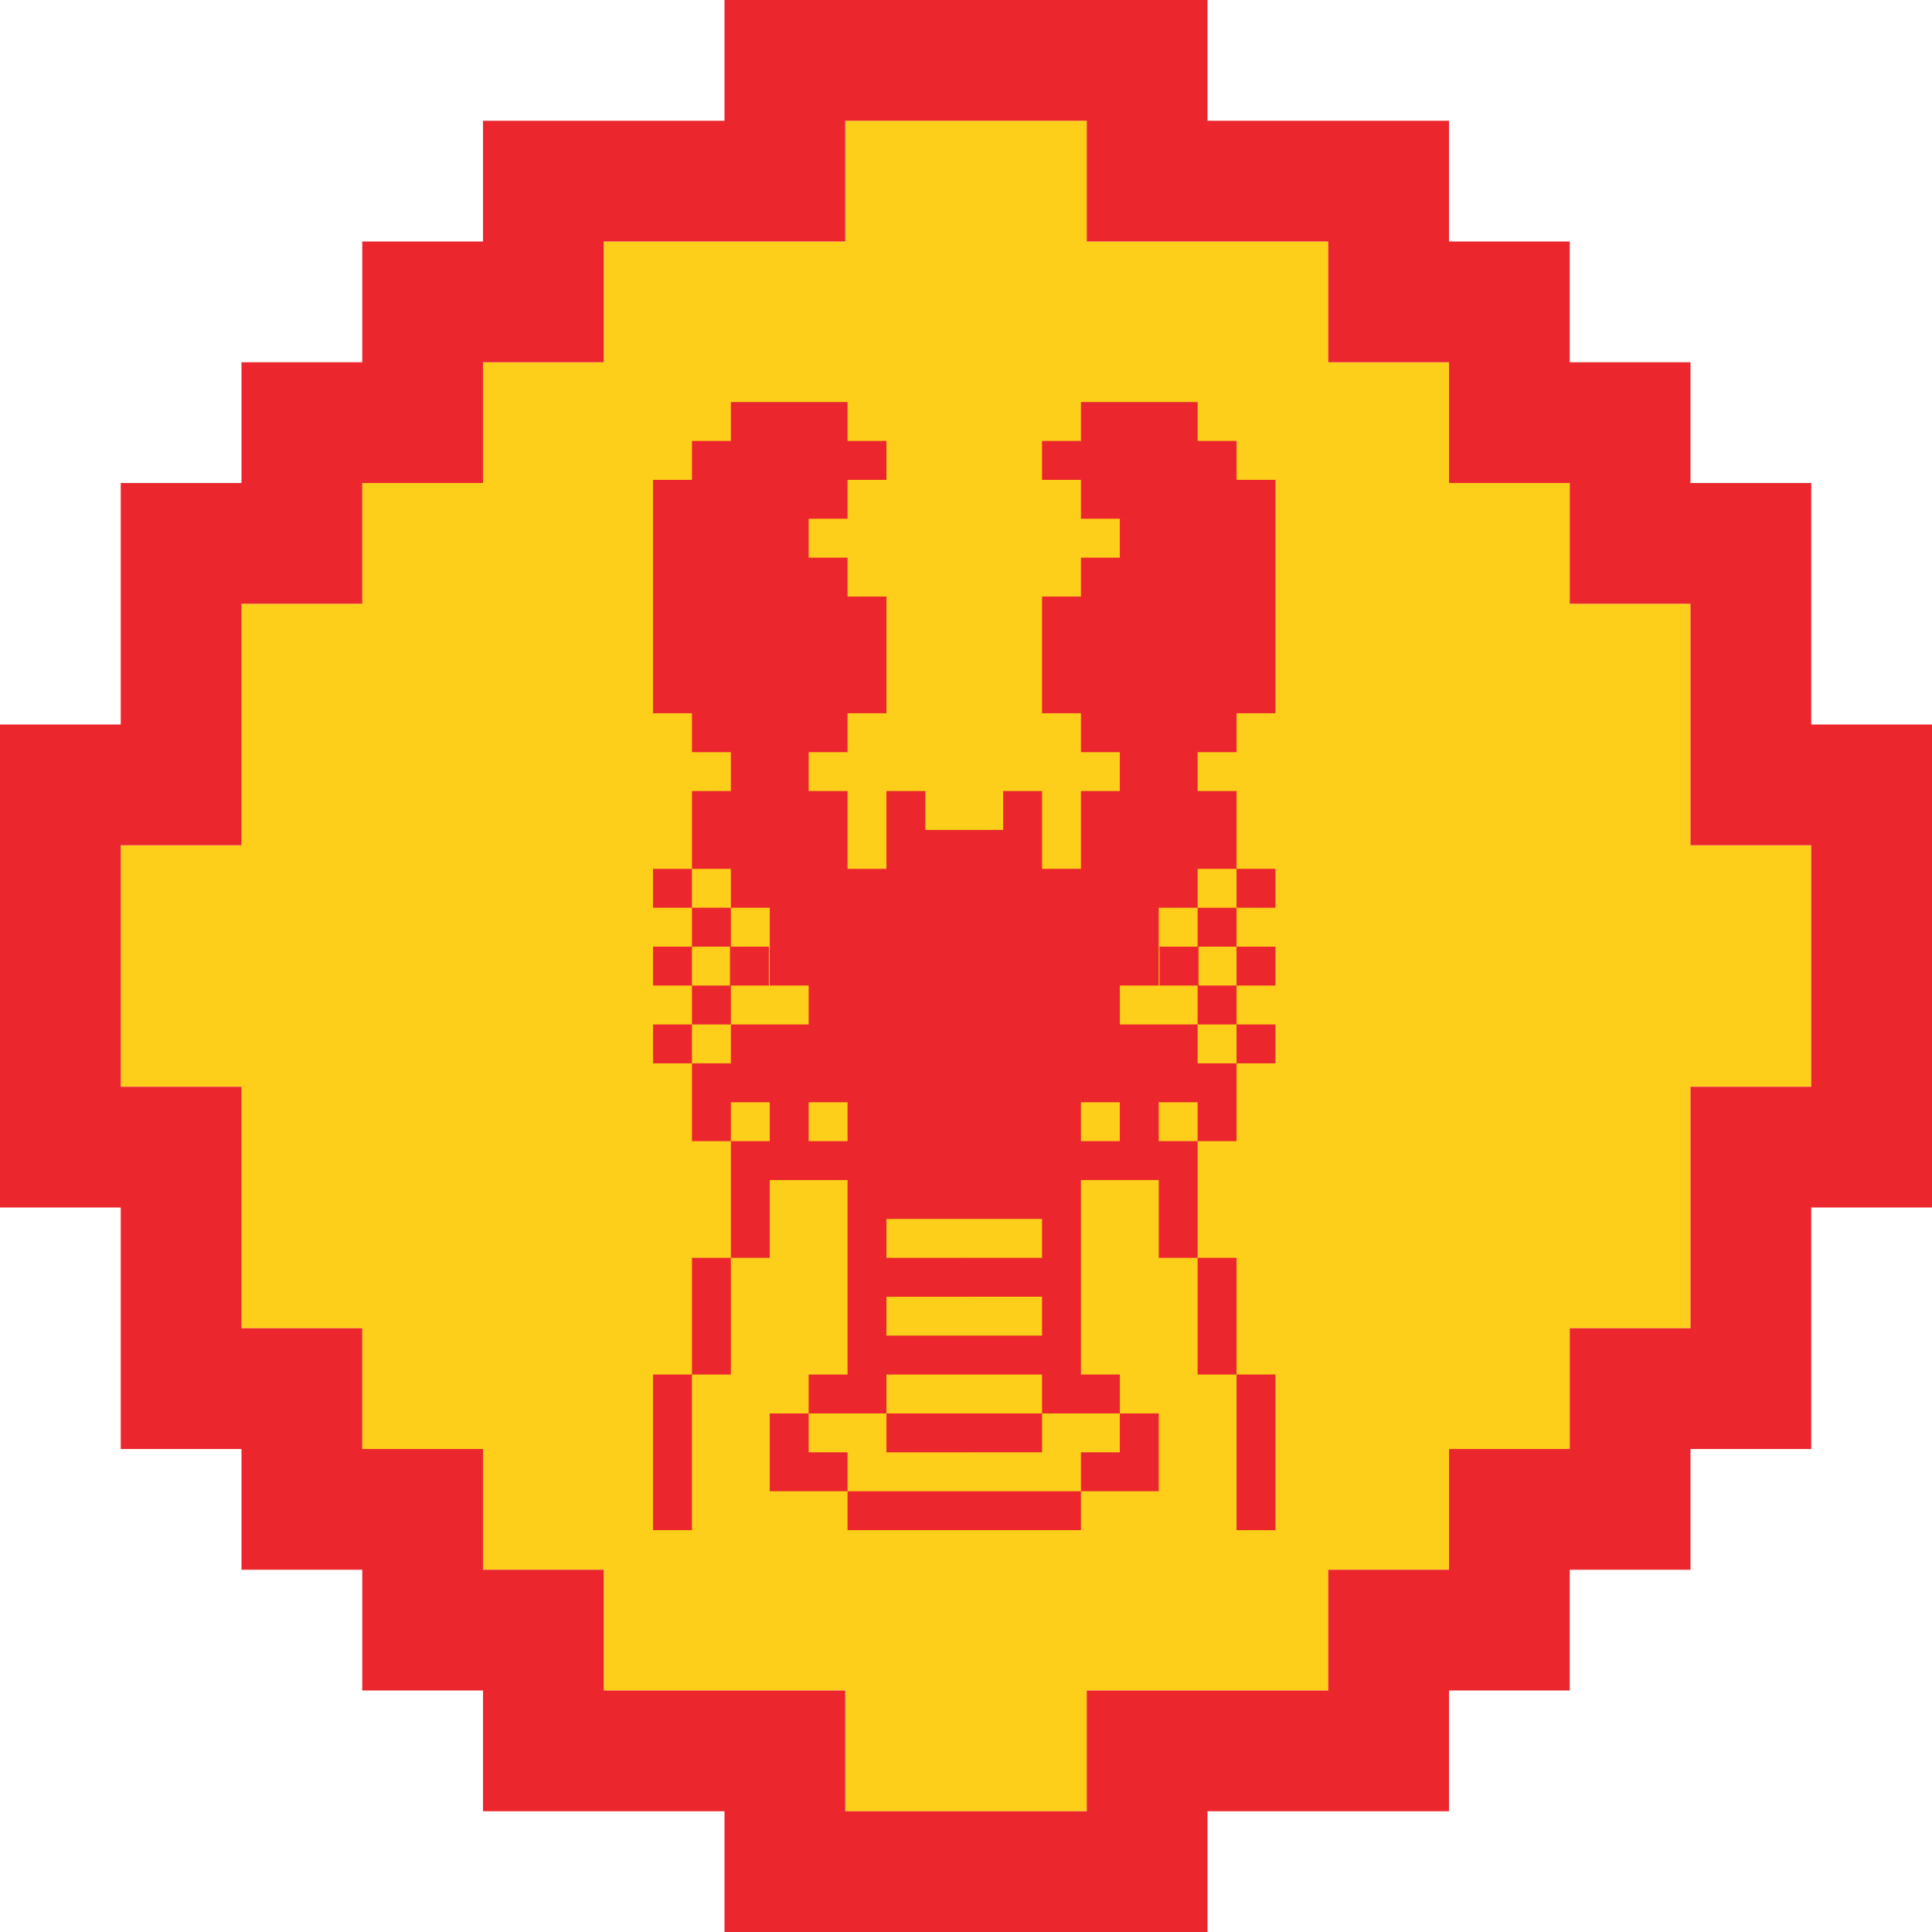 <?xml version="1.0" encoding="UTF-8"?>
<!DOCTYPE svg PUBLIC "-//W3C//DTD SVG 1.1//EN" "http://www.w3.org/Graphics/SVG/1.1/DTD/svg11.dtd">
<svg version="1.1" xmlns="http://www.w3.org/2000/svg" xmlns:xlink="http://www.w3.org/1999/xlink" x="0" y="0" width="1024" height="1024" viewBox="0, 0, 1024, 1024">
  <g id="Layer_1">
    <path d="M896,576 L896,704 L832,704 L832,768 L768,768 L768,832 L704,832 L704,896 L576,896 L576,960 L448,960 L448,896 L320,896 L320,832 L256,832 L256,768 L192,768 L192,704 L128,704 L128,576 L64,576 L64,448 L128,448 L128,320 L192,320 L192,256 L256,256 L256,192 L320,192 L320,128 L448,128 L448,64 L576,64 L576,128 L704,128 L704,192 L768,192 L768,256 L832,256 L832,320 L896,320 L896,448 L960,448 L960,576 L896,576 z" fill="#FDCF1A"/>
    <path d="M832,896 L768,896 L768,960 L640,960 L640,1024 L384,1024 L384,960 L256,960 L256,896 L192,896 L192,832 L128,832 L128,768 L64,768 L64,640 L0,640 L0,384 L64,384 L64,256 L128,256 L128,192 L192,192 L192,128 L256,128 L256,64 L384,64 L384,0 L640,0 L640,64 L768,64 L768,128 L832,128 L832,192 L896,192 L896,256 L960,256 L960,384 L1024,384 L1024,640 L960,640 L960,768 L896,768 L896,832 L832,832 L832,896 z M768,832 L768,768 L832,768 L832,704 L896,704 L896,576 L960,576 L960,448 L896,448 L896,320 L832,320 L832,256 L768,256 L768,192 L704,192 L704,128 L576,128 L576,64 L448,64 L448,128 L320,128 L320,192 L256,192 L256,256 L192,256 L192,320 L128,320 L128,448 L64,448 L64,576 L128,576 L128,704 L192,704 L192,768 L256,768 L256,832 L320,832 L320,896 L448,896 L448,960 L576,960 L576,896 L704,896 L704,832 L768,832 z" fill="#EB272D"/>
    <path d="M655.39,687.3 L655.39,728.52 L676,728.52 L676,811 L655.38,811 L655.38,728.53 L634.77,728.53 L634.77,687.3 L655.39,687.3 z M511.07,790.38 L449.22,790.38 L449.22,811 L511.07,811 L511.07,790.38 z M366.75,728.53 L346.13,728.53 L346.13,811 L366.75,811 L366.75,728.53 z M572.92,790.38 L511.07,790.38 L511.07,811 L572.92,811 L572.92,790.38 z M572.92,687.3 L552.3,687.3 L552.3,707.91 L511.07,707.91 L511.07,728.53 L552.3,728.53 L552.3,749.14 L511.07,749.14 L511.07,769.76 L552.3,769.76 L552.3,749.14 L593.53,749.14 L593.53,769.76 L572.92,769.76 L572.92,790.38 L614.15,790.38 L614.15,749.14 L593.54,749.14 L593.54,728.52 L572.92,728.52 L572.92,687.3 z M511.07,501.74 L407.99,501.74 L407.99,522.36 L428.6,522.36 L428.6,542.98 L387.37,542.98 L387.37,563.59 L366.75,563.59 L366.75,542.98 L346.13,542.98 L346.13,563.6 L366.75,563.6 L366.75,604.83 L387.37,604.83 L387.37,666.68 L407.99,666.68 L407.99,625.45 L449.22,625.45 L449.22,728.53 L428.6,728.53 L428.6,749.15 L407.99,749.15 L407.99,790.38 L449.22,790.38 L449.22,769.76 L428.61,769.76 L428.61,749.15 L469.84,749.15 L469.84,728.53 L511.07,728.53 L511.07,707.91 L469.84,707.91 L469.84,687.3 L511.07,687.3 L511.07,666.68 L469.84,666.68 L469.84,646.06 L511.07,646.06 L511.07,584.21 L449.22,584.21 L449.22,604.83 L428.61,604.83 L428.61,584.21 L407.99,584.21 L407.99,604.83 L387.37,604.83 L387.37,584.21 L511.07,584.21 L511.07,501.74 z M511.07,749.15 L469.84,749.15 L469.84,769.77 L511.07,769.77 L511.07,749.15 z M387.37,666.68 L366.75,666.68 L366.75,728.53 L387.37,728.53 L387.37,666.68 z M655.38,501.75 L655.38,522.35 L635.23,522.35 L635.23,501.75 L655.38,501.75 z M655.38,542.97 L655.38,563.59 L634.78,563.59 L634.78,542.97 L655.38,542.97 z M655.39,481.13 L634.77,481.13 L634.77,501.74 L614.61,501.74 L614.61,522.36 L634.77,522.36 L634.77,542.97 L614.16,542.97 L614.16,584.21 L634.77,584.21 L634.77,604.82 L614.16,604.82 L614.16,666.68 L634.77,666.68 L634.77,687.29 L655.39,687.29 L655.39,666.67 L634.78,666.67 L634.78,604.83 L655.39,604.83 L655.39,563.59 L676,563.59 L676,542.97 L655.39,542.97 L655.39,522.36 L676,522.36 L676,501.74 L655.39,501.74 L655.39,481.13 z M593.53,584.21 L593.53,604.82 L572.92,604.82 L572.92,584.21 L593.53,584.21 z M614.15,481.13 L511.07,481.13 L511.07,646.06 L552.3,646.06 L552.3,666.67 L511.07,666.67 L511.07,687.29 L572.92,687.29 L572.92,625.44 L614.15,625.44 L614.15,542.97 L593.54,542.97 L593.54,522.36 L614.15,522.36 L614.15,481.13 z M407.53,501.74 L386.91,501.74 L386.91,522.36 L366.75,522.36 L366.75,542.98 L387.37,542.98 L387.37,522.36 L407.53,522.36 L407.53,501.74 z M366.75,501.74 L346.13,501.74 L346.13,522.36 L366.75,522.36 L366.75,501.74 z M552.31,419.27 L531.69,419.27 L531.69,439.89 L511.07,439.89 L511.07,481.12 L614.15,481.12 L614.15,419.27 L572.92,419.27 L572.92,460.5 L552.31,460.5 L552.31,419.27 z M655.39,419.27 L614.16,419.27 L614.16,481.12 L634.78,481.12 L634.78,460.51 L655.38,460.51 L655.38,481.12 L676,481.12 L676,460.5 L655.39,460.5 L655.39,419.27 z M676,336.8 L614.16,336.8 L614.16,419.27 L634.78,419.27 L634.78,398.66 L655.39,398.66 L655.39,378.04 L676,378.04 L676,336.8 z M614.15,336.8 L552.3,336.8 L552.3,378.04 L572.92,378.04 L572.92,398.66 L593.53,398.66 L593.53,419.27 L614.15,419.27 L614.15,336.8 z M676,274.96 L614.16,274.96 L614.16,336.8 L676,336.8 L676,274.96 z M614.15,274.96 L593.53,274.96 L593.53,295.57 L572.92,295.57 L572.92,316.18 L552.3,316.18 L552.3,336.8 L614.15,336.8 L614.15,274.96 z M614.15,233.72 L552.3,233.72 L552.3,254.34 L572.92,254.34 L572.92,274.95 L614.15,274.95 L614.15,233.72 z M655.39,233.72 L614.16,233.72 L614.16,274.95 L676,274.95 L676,254.33 L655.39,254.33 L655.39,233.72 z M387.37,460.51 L387.37,481.12 L366.75,481.12 L366.75,460.51 L387.37,460.51 z M449.22,274.96 L449.22,254.34 L469.84,254.34 L469.84,233.72 L366.75,233.72 L366.75,254.34 L346.13,254.34 L346.13,378.04 L366.75,378.04 L366.75,398.66 L387.37,398.66 L387.37,419.27 L366.75,419.27 L366.75,460.51 L346.13,460.51 L346.13,481.13 L366.75,481.13 L366.75,501.74 L387.37,501.74 L387.37,481.13 L407.99,481.13 L407.99,501.74 L511.07,501.74 L511.07,439.89 L490.45,439.89 L490.45,419.27 L469.83,419.27 L469.83,460.51 L449.22,460.51 L449.22,419.27 L428.61,419.27 L428.61,398.66 L449.22,398.66 L449.22,378.04 L469.84,378.04 L469.84,316.19 L449.22,316.19 L449.22,295.57 L428.61,295.57 L428.61,274.96 L449.22,274.96 z M614.15,213.1 L572.92,213.1 L572.92,233.72 L614.15,233.72 L614.15,213.1 z M449.22,213.1 L387.37,213.1 L387.37,233.72 L449.22,233.72 L449.22,213.1 z M634.78,213.1 L614.16,213.1 L614.16,233.72 L634.78,233.72 L634.78,213.1 z" fill="#EB272D"/>
  </g>
</svg>
